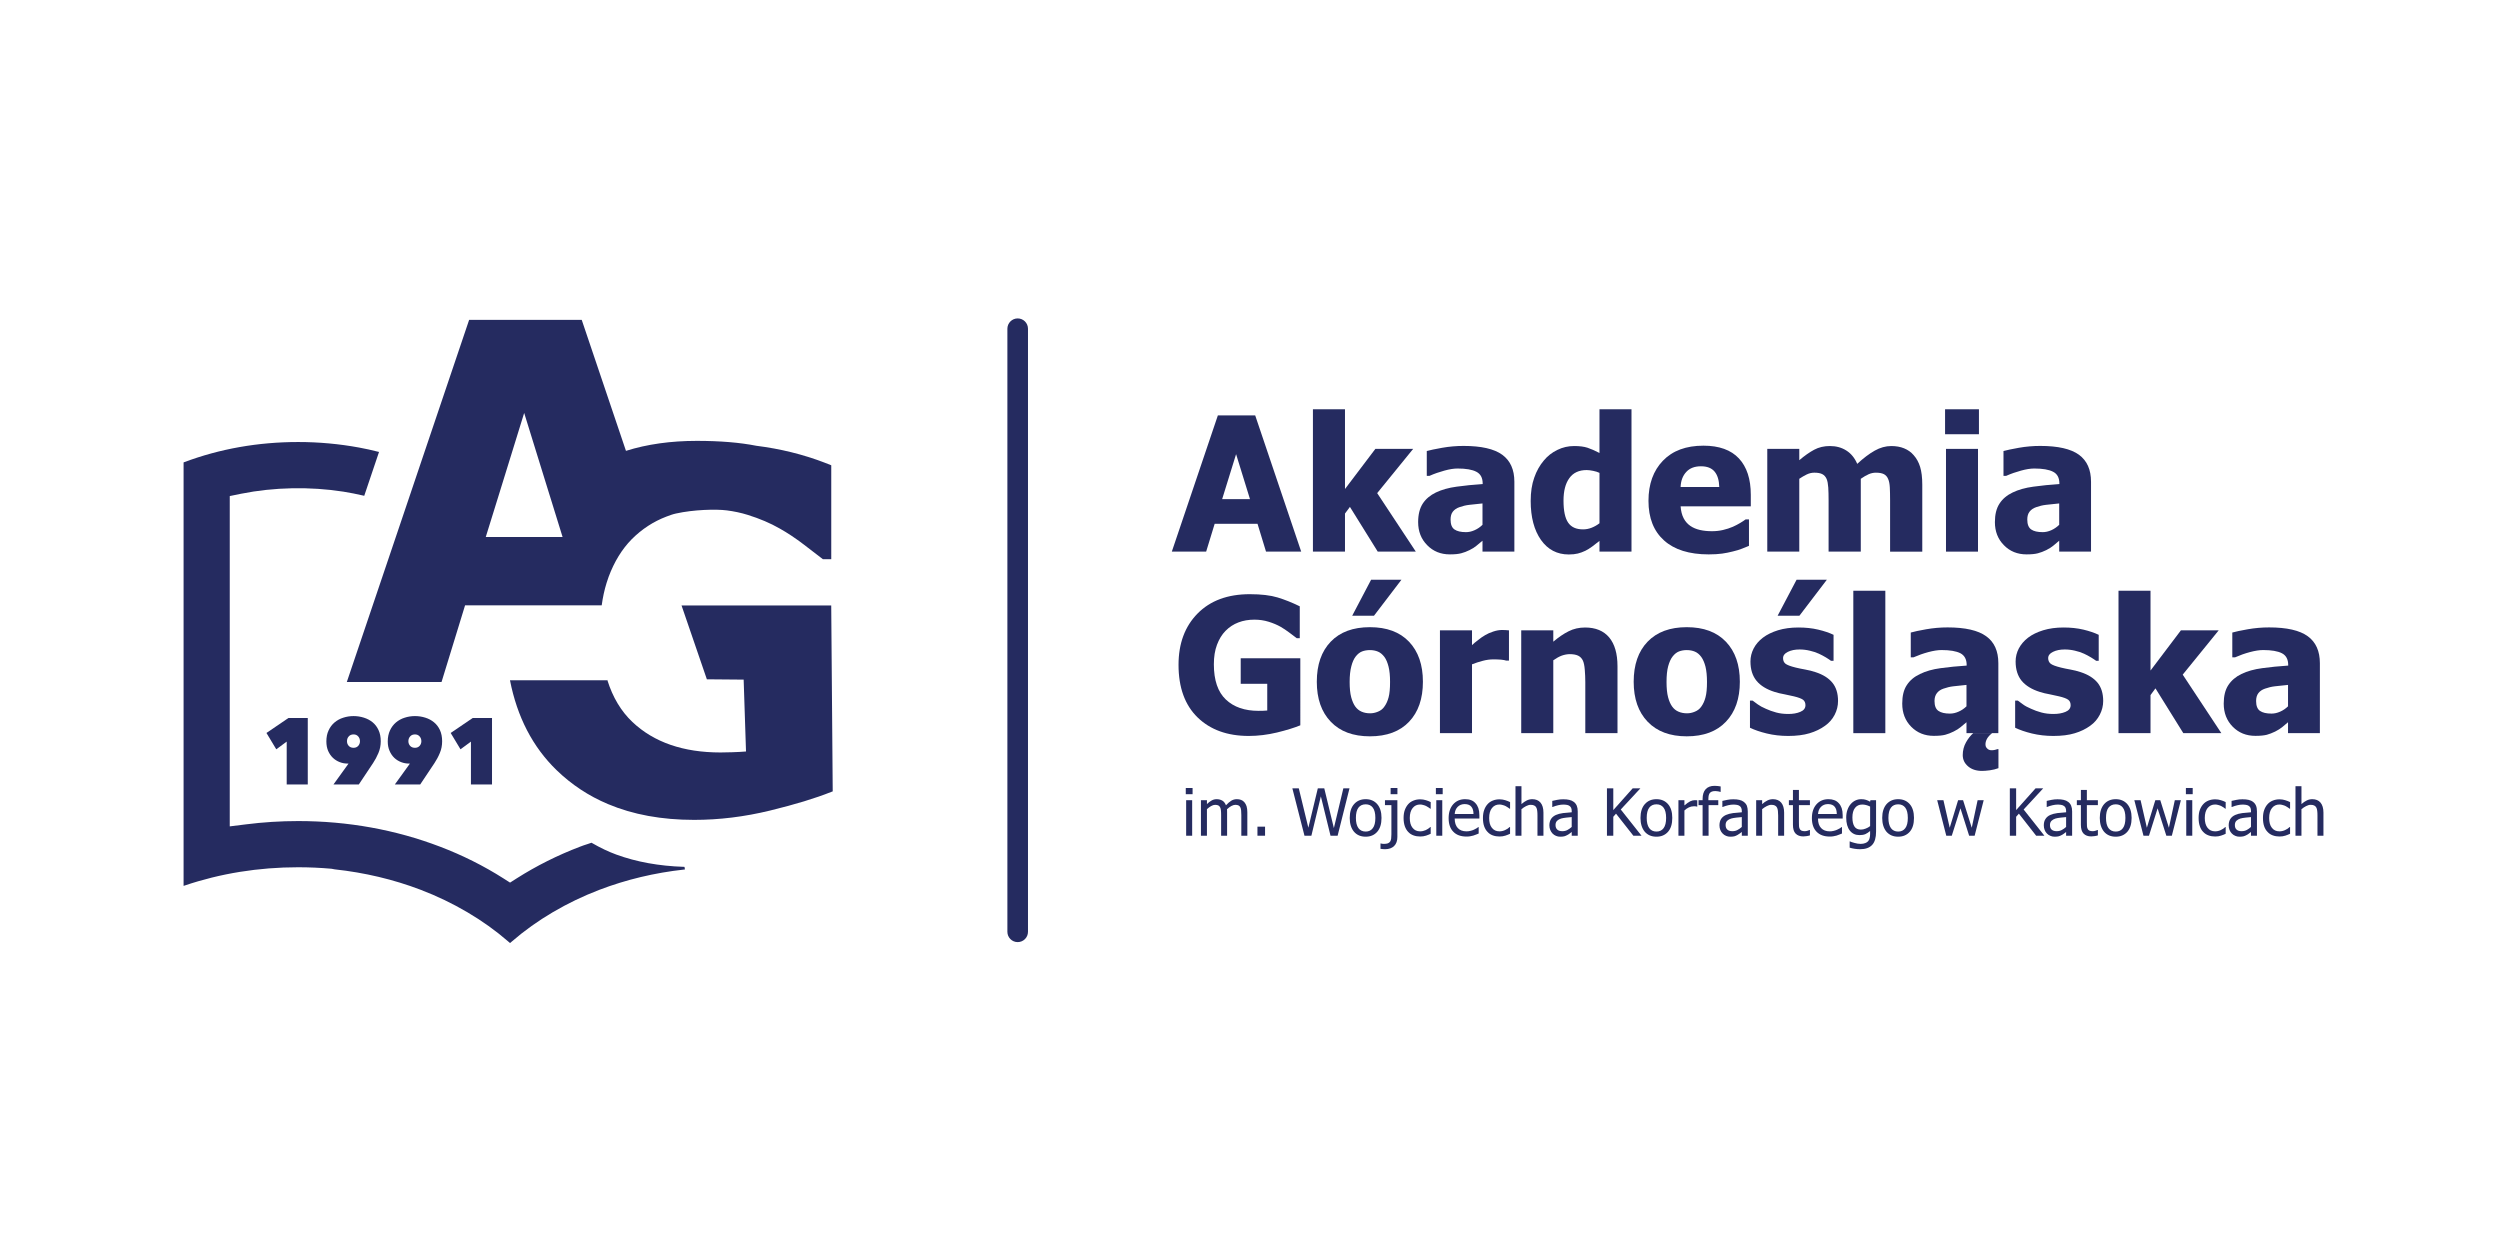 <?xml version="1.0" encoding="utf-8"?>
<!-- Generator: Adobe Illustrator 16.0.4, SVG Export Plug-In . SVG Version: 6.00 Build 0)  -->
<!DOCTYPE svg PUBLIC "-//W3C//DTD SVG 1.1//EN" "http://www.w3.org/Graphics/SVG/1.1/DTD/svg11.dtd">
<svg version="1.1" id="Warstwa_1" xmlns="http://www.w3.org/2000/svg" xmlns:xlink="http://www.w3.org/1999/xlink" x="0px" y="0px"
	 width="300px" height="150px" viewBox="0 0 300 150" enable-background="new 0 0 300 150" xml:space="preserve">
<g>
	<path fill="#252B60" d="M122.12,113.053c-0.68,0-1.234-0.555-1.234-1.237V39.448c0-0.683,0.555-1.238,1.234-1.238
		c0.687,0,1.238,0.555,1.238,1.238v72.368C123.358,112.498,122.807,113.053,122.12,113.053"/>
	<path fill="#252B60" d="M143.11,95.303h-0.817v-0.745h0.817V95.303z M143.06,100.286h-0.722V96.02h0.722V100.286z"/>
	<path fill="#252B60" d="M148.959,100.286v-2.47c0-0.195-0.009-0.375-0.022-0.543c-0.014-0.168-0.051-0.297-0.095-0.392
		c-0.05-0.106-0.124-0.18-0.218-0.229c-0.093-0.045-0.224-0.073-0.384-0.073c-0.148,0-0.308,0.051-0.476,0.14
		c-0.168,0.09-0.341,0.219-0.526,0.393c0.005,0.039,0.005,0.095,0.011,0.156c0.003,0.057,0.003,0.129,0.003,0.207v2.812h-0.717
		v-2.47c0-0.195-0.003-0.375-0.022-0.543c-0.014-0.168-0.045-0.297-0.095-0.392c-0.05-0.106-0.123-0.18-0.215-0.229
		c-0.095-0.045-0.224-0.073-0.384-0.073c-0.154,0-0.319,0.051-0.49,0.151c-0.168,0.095-0.336,0.219-0.496,0.369v3.187h-0.72V96.02
		h0.72v0.47c0.188-0.185,0.372-0.33,0.56-0.431c0.183-0.106,0.39-0.157,0.608-0.157c0.252,0,0.476,0.057,0.672,0.168
		c0.196,0.112,0.341,0.309,0.442,0.565c0.221-0.24,0.431-0.425,0.635-0.549c0.21-0.128,0.435-0.185,0.672-0.185
		c0.188,0,0.351,0.028,0.501,0.084c0.151,0.057,0.286,0.146,0.395,0.274c0.117,0.135,0.204,0.297,0.269,0.487
		c0.059,0.196,0.092,0.437,0.092,0.728v2.812H148.959z"/>
	<rect x="150.894" y="99.199" fill="#252B60" width="0.913" height="1.087"/>
	<polygon fill="#252B60" points="161.941,94.597 160.514,100.286 159.662,100.286 158.503,95.565 157.366,100.286 156.537,100.286 
		155.082,94.597 155.854,94.597 157.002,99.328 158.139,94.597 158.912,94.597 160.065,99.373 161.202,94.597 	"/>
	<path fill="#252B60" d="M165.782,98.152c0,0.723-0.173,1.277-0.521,1.669c-0.342,0.387-0.807,0.582-1.377,0.582
		c-0.6,0-1.064-0.201-1.406-0.599c-0.342-0.409-0.51-0.958-0.51-1.652c0-0.711,0.174-1.266,0.527-1.663
		c0.347-0.392,0.812-0.588,1.389-0.588c0.57,0,1.035,0.196,1.377,0.588C165.609,96.882,165.782,97.441,165.782,98.152
		 M165.043,98.152c0-0.554-0.101-0.963-0.302-1.231c-0.202-0.269-0.487-0.403-0.856-0.403c-0.376,0-0.673,0.135-0.874,0.403
		c-0.202,0.269-0.303,0.678-0.303,1.231c0,0.532,0.101,0.941,0.303,1.221c0.201,0.274,0.498,0.415,0.874,0.415
		c0.363,0,0.648-0.135,0.851-0.409C164.942,99.11,165.043,98.701,165.043,98.152"/>
	<path fill="#252B60" d="M167.687,100.409c0,0.487-0.129,0.856-0.393,1.114c-0.263,0.252-0.621,0.381-1.08,0.381
		c-0.079,0-0.168-0.006-0.264-0.012c-0.101-0.011-0.196-0.017-0.291-0.033v-0.644h0.039c0.056,0.011,0.123,0.022,0.19,0.039
		c0.062,0.011,0.123,0.011,0.19,0.011c0.19,0,0.347-0.022,0.471-0.066c0.123-0.051,0.212-0.124,0.28-0.225
		c0.056-0.09,0.089-0.207,0.111-0.347c0.012-0.141,0.028-0.309,0.028-0.51v-3.505h-0.772V96.02h1.489V100.409z M167.691,95.303
		h-0.817v-0.745h0.817V95.303z"/>
	<path fill="#252B60" d="M170.424,100.381c-0.291,0-0.56-0.045-0.806-0.134c-0.247-0.09-0.459-0.225-0.633-0.415
		c-0.174-0.179-0.308-0.408-0.409-0.688c-0.095-0.28-0.146-0.604-0.146-0.985c0-0.375,0.051-0.7,0.151-0.969
		c0.101-0.274,0.241-0.504,0.403-0.688c0.168-0.19,0.375-0.331,0.633-0.432c0.246-0.101,0.515-0.151,0.806-0.151
		c0.236,0,0.46,0.034,0.684,0.102c0.213,0.066,0.409,0.14,0.577,0.229v0.801h-0.04c-0.056-0.039-0.123-0.09-0.201-0.146
		c-0.078-0.057-0.179-0.112-0.291-0.174c-0.101-0.051-0.213-0.096-0.348-0.129c-0.14-0.045-0.269-0.062-0.392-0.062
		c-0.369,0-0.672,0.14-0.896,0.426c-0.225,0.279-0.342,0.677-0.342,1.192c0,0.504,0.106,0.901,0.33,1.176
		c0.219,0.285,0.521,0.426,0.907,0.426c0.235,0,0.459-0.051,0.672-0.146c0.207-0.096,0.392-0.219,0.56-0.375h0.04v0.812
		c-0.073,0.028-0.163,0.073-0.264,0.117c-0.112,0.045-0.207,0.079-0.291,0.106c-0.123,0.034-0.235,0.062-0.336,0.079
		C170.704,100.37,170.57,100.381,170.424,100.381"/>
	<path fill="#252B60" d="M173.123,95.303h-0.817v-0.745h0.817V95.303z M173.073,100.286h-0.717V96.02h0.717V100.286z"/>
	<path fill="#252B60" d="M175.979,100.387c-0.677,0-1.209-0.19-1.578-0.576c-0.381-0.381-0.566-0.925-0.566-1.636
		c0-0.694,0.186-1.248,0.544-1.657c0.369-0.409,0.84-0.616,1.433-0.616c0.264,0,0.504,0.034,0.7,0.112
		c0.208,0.072,0.387,0.196,0.532,0.358c0.156,0.162,0.274,0.364,0.358,0.599c0.078,0.235,0.123,0.526,0.123,0.868v0.387h-2.962
		c0,0.498,0.129,0.879,0.375,1.142c0.246,0.264,0.594,0.393,1.036,0.393c0.162,0,0.313-0.017,0.465-0.056
		c0.151-0.034,0.291-0.079,0.414-0.135c0.123-0.062,0.235-0.118,0.325-0.168c0.089-0.056,0.162-0.112,0.224-0.157h0.039v0.778
		c-0.084,0.04-0.185,0.079-0.308,0.124c-0.123,0.05-0.241,0.095-0.342,0.123c-0.14,0.033-0.264,0.066-0.381,0.084
		C176.299,100.376,176.158,100.387,175.979,100.387 M176.819,97.677c0-0.196-0.022-0.358-0.067-0.504
		c-0.039-0.14-0.101-0.258-0.18-0.353c-0.078-0.106-0.189-0.19-0.313-0.241c-0.134-0.056-0.302-0.09-0.492-0.09
		s-0.348,0.034-0.487,0.09c-0.135,0.056-0.258,0.14-0.364,0.246c-0.106,0.112-0.19,0.241-0.246,0.376
		c-0.056,0.134-0.09,0.296-0.106,0.476H176.819z"/>
	<path fill="#252B60" d="M179.943,100.381c-0.291,0-0.56-0.045-0.807-0.134c-0.246-0.09-0.459-0.225-0.627-0.415
		c-0.179-0.179-0.313-0.408-0.414-0.688c-0.096-0.28-0.141-0.604-0.141-0.985c0-0.375,0.051-0.7,0.152-0.969
		c0.095-0.274,0.234-0.504,0.402-0.688c0.168-0.19,0.37-0.331,0.627-0.432c0.247-0.101,0.516-0.151,0.807-0.151
		c0.235,0,0.459,0.034,0.684,0.102c0.213,0.066,0.408,0.14,0.582,0.229v0.801h-0.045c-0.056-0.039-0.117-0.09-0.201-0.146
		c-0.078-0.057-0.18-0.112-0.286-0.174c-0.101-0.051-0.218-0.096-0.353-0.129c-0.135-0.045-0.269-0.062-0.392-0.062
		c-0.37,0-0.673,0.14-0.896,0.426c-0.224,0.279-0.336,0.677-0.336,1.192c0,0.504,0.101,0.901,0.325,1.176
		c0.219,0.285,0.521,0.426,0.907,0.426c0.235,0,0.459-0.051,0.666-0.146c0.219-0.096,0.403-0.219,0.565-0.375h0.045v0.812
		c-0.078,0.028-0.162,0.073-0.269,0.117c-0.106,0.045-0.208,0.079-0.292,0.106c-0.123,0.034-0.234,0.062-0.336,0.079
		C180.224,100.37,180.101,100.381,179.943,100.381"/>
	<path fill="#252B60" d="M185.213,100.286h-0.717v-2.431c0-0.195-0.006-0.381-0.028-0.549c-0.017-0.168-0.056-0.308-0.112-0.402
		c-0.056-0.112-0.134-0.19-0.246-0.241c-0.101-0.056-0.246-0.084-0.426-0.084c-0.174,0-0.357,0.051-0.549,0.151
		c-0.189,0.095-0.375,0.219-0.56,0.369v3.187h-0.717V94.34h0.717v2.149c0.219-0.185,0.426-0.336,0.639-0.437
		c0.212-0.101,0.425-0.151,0.66-0.151c0.42,0,0.751,0.135,0.985,0.409c0.235,0.279,0.354,0.683,0.354,1.204V100.286z"/>
	<path fill="#252B60" d="M188.605,99.832c-0.05,0.045-0.134,0.102-0.229,0.18c-0.101,0.078-0.19,0.14-0.285,0.185
		c-0.129,0.073-0.252,0.123-0.37,0.157c-0.117,0.033-0.285,0.05-0.498,0.05c-0.179,0-0.342-0.033-0.504-0.101
		c-0.156-0.062-0.291-0.156-0.414-0.28c-0.112-0.111-0.201-0.257-0.274-0.431c-0.067-0.168-0.106-0.353-0.106-0.543
		c0-0.297,0.067-0.549,0.19-0.756s0.325-0.375,0.594-0.499c0.235-0.106,0.521-0.179,0.851-0.224
		c0.325-0.039,0.672-0.073,1.047-0.096v-0.134c0-0.168-0.021-0.303-0.072-0.409c-0.057-0.106-0.123-0.179-0.213-0.234
		c-0.09-0.062-0.207-0.102-0.336-0.118c-0.135-0.022-0.269-0.028-0.408-0.028c-0.163,0-0.364,0.022-0.589,0.073
		c-0.224,0.05-0.447,0.123-0.672,0.213h-0.044v-0.729c0.134-0.039,0.324-0.078,0.57-0.123c0.246-0.05,0.493-0.072,0.739-0.072
		c0.291,0,0.538,0.022,0.739,0.072c0.201,0.045,0.381,0.123,0.543,0.247c0.151,0.117,0.27,0.269,0.348,0.453
		c0.078,0.19,0.117,0.414,0.117,0.684v2.917h-0.723V99.832z M188.605,99.233v-1.182c-0.168,0.017-0.386,0.039-0.644,0.062
		c-0.258,0.028-0.47,0.067-0.633,0.112c-0.196,0.062-0.347,0.151-0.476,0.269c-0.123,0.123-0.19,0.291-0.19,0.51
		c0,0.246,0.078,0.426,0.213,0.549c0.134,0.129,0.336,0.19,0.604,0.19c0.224,0,0.432-0.045,0.616-0.146
		C188.275,99.502,188.443,99.379,188.605,99.233"/>
	<polygon fill="#252B60" points="196.982,100.286 196.003,100.286 193.92,97.638 193.595,98.013 193.595,100.286 192.834,100.286 
		192.834,94.597 193.595,94.597 193.595,97.212 195.924,94.597 196.849,94.597 194.491,97.139 	"/>
	<path fill="#252B60" d="M200.673,98.152c0,0.723-0.168,1.277-0.515,1.669c-0.348,0.387-0.807,0.582-1.384,0.582
		c-0.594,0-1.063-0.201-1.405-0.599c-0.336-0.409-0.51-0.958-0.51-1.652c0-0.711,0.174-1.266,0.526-1.663
		c0.353-0.392,0.812-0.588,1.389-0.588s1.036,0.196,1.384,0.588C200.505,96.882,200.673,97.441,200.673,98.152 M199.934,98.152
		c0-0.554-0.101-0.963-0.303-1.231c-0.201-0.269-0.486-0.403-0.856-0.403c-0.375,0-0.666,0.135-0.868,0.403
		c-0.201,0.269-0.302,0.678-0.302,1.231c0,0.532,0.101,0.941,0.302,1.221c0.202,0.274,0.493,0.415,0.868,0.415
		c0.364,0,0.655-0.135,0.856-0.409C199.833,99.11,199.934,98.701,199.934,98.152"/>
	<path fill="#252B60" d="M203.674,96.792h-0.033c-0.057-0.017-0.112-0.028-0.168-0.034c-0.067,0-0.135-0.005-0.225-0.005
		c-0.189,0-0.381,0.045-0.57,0.129c-0.19,0.084-0.375,0.213-0.549,0.375v3.029h-0.717V96.02h0.717v0.633
		c0.263-0.23,0.492-0.393,0.688-0.493c0.196-0.095,0.386-0.14,0.571-0.14c0.072,0,0.129,0,0.162,0.005
		c0.039,0.006,0.078,0.012,0.123,0.018V96.792z"/>
	<path fill="#252B60" d="M206.479,95.028h-0.039c-0.062-0.022-0.151-0.045-0.269-0.067c-0.123-0.017-0.23-0.033-0.325-0.033
		c-0.302,0-0.515,0.066-0.644,0.207c-0.135,0.134-0.196,0.381-0.196,0.739v0.146h1.187v0.594h-1.164v3.673h-0.717v-3.673h-0.487
		V96.02h0.487v-0.141c0-0.515,0.123-0.912,0.369-1.176c0.247-0.269,0.605-0.403,1.064-0.403c0.135,0,0.258,0.006,0.387,0.022
		c0.128,0.018,0.246,0.028,0.347,0.051V95.028z"/>
	<path fill="#252B60" d="M209.016,99.832c-0.056,0.045-0.134,0.102-0.234,0.18c-0.102,0.078-0.196,0.14-0.286,0.185
		c-0.129,0.073-0.246,0.123-0.364,0.157c-0.123,0.033-0.291,0.05-0.504,0.05c-0.173,0-0.336-0.033-0.498-0.101
		c-0.162-0.062-0.297-0.156-0.414-0.28c-0.118-0.111-0.207-0.257-0.28-0.431c-0.067-0.168-0.101-0.353-0.101-0.543
		c0-0.297,0.062-0.549,0.185-0.756s0.325-0.375,0.594-0.499c0.241-0.106,0.526-0.179,0.851-0.224
		c0.325-0.039,0.678-0.073,1.053-0.096v-0.134c0-0.168-0.021-0.303-0.078-0.409c-0.051-0.106-0.117-0.179-0.213-0.234
		c-0.09-0.062-0.201-0.102-0.336-0.118c-0.135-0.022-0.269-0.028-0.414-0.028c-0.157,0-0.358,0.022-0.582,0.073
		c-0.225,0.05-0.448,0.123-0.672,0.213h-0.04v-0.729c0.129-0.039,0.319-0.078,0.571-0.123c0.246-0.05,0.487-0.072,0.733-0.072
		c0.292,0,0.538,0.022,0.739,0.072c0.202,0.045,0.381,0.123,0.543,0.247c0.151,0.117,0.274,0.269,0.354,0.453
		c0.066,0.19,0.111,0.414,0.111,0.684v2.917h-0.717V99.832z M209.016,99.233v-1.182c-0.168,0.017-0.381,0.039-0.649,0.062
		c-0.257,0.028-0.47,0.067-0.627,0.112c-0.196,0.062-0.358,0.151-0.481,0.269c-0.123,0.123-0.185,0.291-0.185,0.51
		c0,0.246,0.072,0.426,0.207,0.549c0.134,0.129,0.336,0.19,0.604,0.19c0.225,0,0.432-0.045,0.616-0.146
		C208.68,99.502,208.859,99.379,209.016,99.233"/>
	<path fill="#252B60" d="M214.095,100.286h-0.717v-2.431c0-0.195-0.011-0.381-0.028-0.549c-0.021-0.168-0.056-0.308-0.111-0.402
		c-0.057-0.112-0.141-0.19-0.246-0.241c-0.102-0.056-0.247-0.084-0.426-0.084c-0.18,0-0.364,0.051-0.549,0.151
		c-0.19,0.095-0.381,0.219-0.561,0.369v3.187h-0.717V96.02h0.717v0.47c0.213-0.185,0.426-0.336,0.639-0.437
		c0.201-0.101,0.426-0.151,0.66-0.151c0.415,0,0.751,0.135,0.986,0.409c0.234,0.279,0.353,0.683,0.353,1.204V100.286z"/>
	<path fill="#252B60" d="M216.396,100.37c-0.393,0-0.695-0.112-0.919-0.336c-0.218-0.219-0.324-0.577-0.324-1.053v-2.368h-0.487
		V96.02h0.487v-1.227h0.717v1.227h1.321v0.594h-1.321v2.032c0,0.213,0,0.386,0.011,0.498c0.012,0.118,0.033,0.229,0.09,0.331
		c0.045,0.089,0.111,0.156,0.207,0.201c0.101,0.045,0.229,0.067,0.392,0.067c0.118,0,0.229-0.017,0.342-0.057
		c0.112-0.033,0.19-0.062,0.235-0.084h0.045v0.645c-0.135,0.039-0.27,0.072-0.414,0.089
		C216.643,100.358,216.52,100.37,216.396,100.37"/>
	<path fill="#252B60" d="M219.576,100.387c-0.683,0-1.209-0.19-1.584-0.576c-0.375-0.381-0.565-0.925-0.565-1.636
		c0-0.694,0.185-1.248,0.548-1.657c0.364-0.409,0.841-0.616,1.434-0.616c0.264,0,0.493,0.034,0.695,0.112
		c0.207,0.072,0.386,0.196,0.537,0.358c0.156,0.162,0.274,0.364,0.358,0.599c0.078,0.235,0.123,0.526,0.123,0.868v0.387h-2.962
		c0,0.498,0.123,0.879,0.375,1.142c0.246,0.264,0.594,0.393,1.036,0.393c0.156,0,0.308-0.017,0.465-0.056
		c0.146-0.034,0.285-0.079,0.408-0.135c0.129-0.062,0.235-0.118,0.331-0.168c0.089-0.056,0.162-0.112,0.224-0.157h0.039v0.778
		c-0.084,0.04-0.185,0.079-0.319,0.124c-0.123,0.05-0.235,0.095-0.33,0.123c-0.141,0.033-0.269,0.066-0.387,0.084
		C219.896,100.376,219.75,100.387,219.576,100.387 M220.416,97.677c-0.005-0.196-0.027-0.358-0.066-0.504
		c-0.045-0.14-0.102-0.258-0.18-0.353c-0.084-0.106-0.19-0.19-0.318-0.241c-0.135-0.056-0.297-0.09-0.488-0.09
		c-0.189,0-0.357,0.034-0.486,0.09c-0.141,0.056-0.252,0.14-0.364,0.246c-0.112,0.112-0.19,0.241-0.246,0.376
		c-0.056,0.134-0.09,0.296-0.106,0.476H220.416z"/>
	<path fill="#252B60" d="M221.996,100.969c0.044,0.022,0.123,0.045,0.212,0.084c0.101,0.04,0.202,0.067,0.325,0.096
		c0.135,0.039,0.258,0.067,0.364,0.084c0.111,0.017,0.24,0.033,0.369,0.033c0.219,0,0.409-0.033,0.565-0.095
		c0.151-0.056,0.27-0.135,0.358-0.241c0.079-0.106,0.14-0.229,0.168-0.363c0.034-0.141,0.056-0.292,0.056-0.471v-0.375
		c-0.201,0.168-0.386,0.291-0.57,0.375c-0.19,0.078-0.426,0.117-0.7,0.117c-0.487,0-0.874-0.179-1.159-0.537
		c-0.291-0.369-0.437-0.885-0.437-1.562c0-0.353,0.05-0.666,0.151-0.94c0.095-0.274,0.234-0.51,0.402-0.7
		c0.163-0.185,0.348-0.324,0.566-0.426c0.218-0.101,0.447-0.146,0.683-0.146c0.224,0,0.415,0.022,0.571,0.079
		c0.168,0.05,0.324,0.128,0.492,0.224l0.04-0.185h0.677v3.785c0,0.717-0.156,1.254-0.476,1.59c-0.319,0.342-0.795,0.51-1.45,0.51
		c-0.207,0-0.414-0.017-0.639-0.051c-0.218-0.033-0.42-0.078-0.604-0.134v-0.751H221.996z M224.414,99.133v-2.347
		c-0.179-0.084-0.347-0.151-0.498-0.185c-0.15-0.039-0.303-0.056-0.453-0.056c-0.364,0-0.65,0.134-0.862,0.403
		c-0.208,0.263-0.313,0.649-0.313,1.147c0,0.471,0.084,0.84,0.246,1.086c0.156,0.247,0.414,0.37,0.772,0.37
		c0.185,0,0.375-0.039,0.571-0.118C224.078,99.362,224.252,99.262,224.414,99.133"/>
	<path fill="#252B60" d="M229.678,98.152c0,0.723-0.168,1.277-0.515,1.669c-0.348,0.387-0.807,0.582-1.384,0.582
		c-0.593,0-1.058-0.201-1.405-0.599c-0.336-0.409-0.509-0.958-0.509-1.652c0-0.711,0.179-1.266,0.525-1.663
		c0.354-0.392,0.818-0.588,1.389-0.588c0.577,0,1.036,0.196,1.384,0.588C229.51,96.882,229.678,97.441,229.678,98.152
		 M228.939,98.152c0-0.554-0.102-0.963-0.303-1.231s-0.487-0.403-0.857-0.403c-0.375,0-0.666,0.135-0.867,0.403
		s-0.303,0.678-0.303,1.231c0,0.532,0.102,0.941,0.303,1.221c0.201,0.274,0.492,0.415,0.867,0.415c0.37,0,0.656-0.135,0.857-0.409
		C228.838,99.11,228.939,98.701,228.939,98.152"/>
	<polygon fill="#252B60" points="238.044,96.02 236.957,100.286 236.297,100.286 235.255,96.999 234.214,100.286 233.553,100.286 
		232.461,96.02 233.211,96.02 233.967,99.328 234.975,96.02 235.568,96.02 236.61,99.328 237.315,96.02 	"/>
	<polygon fill="#252B60" points="245.328,100.286 244.338,100.286 242.266,97.638 241.936,98.013 241.936,100.286 241.18,100.286 
		241.18,94.597 241.936,94.597 241.936,97.212 244.271,94.597 245.188,94.597 242.837,97.139 	"/>
	<path fill="#252B60" d="M247.933,99.832c-0.056,0.045-0.135,0.102-0.229,0.18c-0.102,0.078-0.19,0.14-0.286,0.185
		c-0.129,0.073-0.246,0.123-0.369,0.157c-0.118,0.033-0.286,0.05-0.504,0.05c-0.168,0-0.336-0.033-0.493-0.101
		c-0.162-0.062-0.297-0.156-0.42-0.28c-0.117-0.111-0.207-0.257-0.274-0.431c-0.067-0.168-0.101-0.353-0.101-0.543
		c0-0.297,0.056-0.549,0.19-0.756c0.123-0.207,0.313-0.375,0.582-0.499c0.247-0.106,0.526-0.179,0.852-0.224
		c0.33-0.039,0.683-0.073,1.053-0.096v-0.134c0-0.168-0.022-0.303-0.073-0.409s-0.117-0.179-0.219-0.234
		c-0.089-0.062-0.201-0.102-0.33-0.118c-0.129-0.022-0.269-0.028-0.408-0.028c-0.168,0-0.358,0.022-0.588,0.073
		c-0.225,0.05-0.448,0.123-0.672,0.213h-0.039v-0.729c0.134-0.039,0.318-0.078,0.564-0.123c0.252-0.05,0.493-0.072,0.734-0.072
		c0.291,0,0.537,0.022,0.738,0.072c0.208,0.045,0.387,0.123,0.549,0.247c0.157,0.117,0.27,0.269,0.348,0.453
		c0.078,0.19,0.117,0.414,0.117,0.684v2.917h-0.722V99.832z M247.933,99.233v-1.182c-0.168,0.017-0.381,0.039-0.645,0.062
		c-0.263,0.028-0.47,0.067-0.632,0.112c-0.191,0.062-0.348,0.151-0.471,0.269c-0.123,0.123-0.19,0.291-0.19,0.51
		c0,0.246,0.067,0.426,0.201,0.549c0.14,0.129,0.348,0.19,0.604,0.19c0.23,0,0.438-0.045,0.616-0.146
		C247.602,99.502,247.775,99.379,247.933,99.233"/>
	<path fill="#252B60" d="M250.95,100.37c-0.392,0-0.7-0.112-0.918-0.336c-0.219-0.219-0.325-0.577-0.325-1.053v-2.368h-0.486V96.02
		h0.486v-1.227h0.717v1.227h1.322v0.594h-1.322v2.032c0,0.213,0.006,0.386,0.012,0.498c0.006,0.118,0.039,0.229,0.09,0.331
		c0.039,0.089,0.111,0.156,0.207,0.201c0.101,0.045,0.234,0.067,0.397,0.067c0.117,0,0.229-0.017,0.336-0.057
		c0.112-0.033,0.185-0.062,0.24-0.084h0.04v0.645c-0.129,0.039-0.27,0.072-0.409,0.089
		C251.197,100.358,251.068,100.37,250.95,100.37"/>
	<path fill="#252B60" d="M255.794,98.152c0,0.723-0.179,1.277-0.521,1.669c-0.348,0.387-0.812,0.582-1.383,0.582
		c-0.594,0-1.064-0.201-1.406-0.599c-0.336-0.409-0.51-0.958-0.51-1.652c0-0.711,0.18-1.266,0.527-1.663
		c0.347-0.392,0.812-0.588,1.389-0.588c0.57,0,1.035,0.196,1.383,0.588C255.615,96.882,255.794,97.441,255.794,98.152
		 M255.049,98.152c0-0.554-0.101-0.963-0.302-1.231c-0.202-0.269-0.487-0.403-0.856-0.403c-0.381,0-0.661,0.135-0.874,0.403
		c-0.201,0.269-0.297,0.678-0.297,1.231c0,0.532,0.096,0.941,0.297,1.221c0.213,0.274,0.493,0.415,0.874,0.415
		c0.369,0,0.654-0.135,0.856-0.409C254.948,99.11,255.049,98.701,255.049,98.152"/>
	<polygon fill="#252B60" points="261.707,96.02 260.621,100.286 259.96,100.286 258.913,96.999 257.877,100.286 257.217,100.286 
		256.119,96.02 256.869,96.02 257.625,99.328 258.639,96.02 259.232,96.02 260.268,99.328 260.979,96.02 	"/>
	<path fill="#252B60" d="M263.124,95.303h-0.817v-0.745h0.817V95.303z M263.073,100.286h-0.722V96.02h0.722V100.286z"/>
	<path fill="#252B60" d="M265.822,100.381c-0.291,0-0.565-0.045-0.801-0.134c-0.246-0.09-0.459-0.225-0.633-0.415
		c-0.179-0.179-0.318-0.408-0.408-0.688c-0.101-0.28-0.146-0.604-0.146-0.985c0-0.375,0.045-0.7,0.146-0.969
		c0.101-0.274,0.24-0.504,0.408-0.688c0.168-0.19,0.376-0.331,0.622-0.432c0.258-0.101,0.526-0.151,0.812-0.151
		c0.241,0,0.465,0.034,0.678,0.102c0.225,0.066,0.414,0.14,0.582,0.229v0.801h-0.039c-0.05-0.039-0.117-0.09-0.195-0.146
		c-0.078-0.057-0.18-0.112-0.291-0.174c-0.102-0.051-0.219-0.096-0.354-0.129c-0.134-0.045-0.263-0.062-0.386-0.062
		c-0.381,0-0.672,0.14-0.907,0.426c-0.219,0.279-0.336,0.677-0.336,1.192c0,0.504,0.111,0.901,0.33,1.176
		c0.219,0.285,0.521,0.426,0.913,0.426c0.229,0,0.453-0.051,0.66-0.146c0.213-0.096,0.403-0.219,0.565-0.375h0.039v0.812
		c-0.066,0.028-0.156,0.073-0.263,0.117c-0.106,0.045-0.207,0.079-0.297,0.106c-0.123,0.034-0.229,0.062-0.325,0.079
		C266.103,100.37,265.979,100.381,265.822,100.381"/>
	<path fill="#252B60" d="M270.117,99.832c-0.05,0.045-0.134,0.102-0.229,0.18c-0.095,0.078-0.19,0.14-0.285,0.185
		c-0.123,0.073-0.247,0.123-0.37,0.157c-0.117,0.033-0.279,0.05-0.492,0.05c-0.18,0-0.348-0.033-0.504-0.101
		c-0.157-0.062-0.297-0.156-0.414-0.28c-0.118-0.111-0.208-0.257-0.28-0.431c-0.067-0.168-0.101-0.353-0.101-0.543
		c0-0.297,0.061-0.549,0.189-0.756c0.124-0.207,0.319-0.375,0.594-0.499c0.235-0.106,0.516-0.179,0.846-0.224
		c0.325-0.039,0.678-0.073,1.047-0.096v-0.134c0-0.168-0.021-0.303-0.066-0.409c-0.057-0.106-0.124-0.179-0.213-0.234
		c-0.096-0.062-0.213-0.102-0.342-0.118c-0.135-0.022-0.264-0.028-0.409-0.028c-0.162,0-0.358,0.022-0.582,0.073
		c-0.224,0.05-0.448,0.123-0.672,0.213h-0.045v-0.729c0.135-0.039,0.325-0.078,0.571-0.123c0.246-0.05,0.492-0.072,0.733-0.072
		c0.297,0,0.543,0.022,0.745,0.072c0.195,0.045,0.381,0.123,0.537,0.247c0.157,0.117,0.269,0.269,0.348,0.453
		c0.078,0.19,0.111,0.414,0.111,0.684v2.917h-0.717V99.832z M270.117,99.233v-1.182c-0.168,0.017-0.381,0.039-0.638,0.062
		c-0.269,0.028-0.471,0.067-0.639,0.112c-0.19,0.062-0.347,0.151-0.471,0.269c-0.123,0.123-0.185,0.291-0.185,0.51
		c0,0.246,0.067,0.426,0.207,0.549c0.135,0.129,0.336,0.19,0.6,0.19c0.229,0,0.431-0.045,0.621-0.146
		C269.793,99.502,269.961,99.379,270.117,99.233"/>
	<path fill="#252B60" d="M273.545,100.381c-0.292,0-0.561-0.045-0.807-0.134c-0.246-0.09-0.459-0.225-0.627-0.415
		c-0.18-0.179-0.319-0.408-0.415-0.688c-0.095-0.28-0.14-0.604-0.14-0.985c0-0.375,0.051-0.7,0.151-0.969
		c0.101-0.274,0.235-0.504,0.403-0.688c0.168-0.19,0.375-0.331,0.627-0.432c0.246-0.101,0.515-0.151,0.807-0.151
		c0.234,0,0.459,0.034,0.677,0.102c0.219,0.066,0.409,0.14,0.588,0.229v0.801h-0.044c-0.057-0.039-0.118-0.09-0.202-0.146
		c-0.078-0.057-0.179-0.112-0.286-0.174c-0.1-0.051-0.218-0.096-0.353-0.129c-0.134-0.045-0.269-0.062-0.392-0.062
		c-0.369,0-0.672,0.14-0.896,0.426c-0.224,0.279-0.336,0.677-0.336,1.192c0,0.504,0.102,0.901,0.325,1.176
		c0.219,0.285,0.515,0.426,0.907,0.426c0.235,0,0.459-0.051,0.666-0.146c0.219-0.096,0.403-0.219,0.566-0.375h0.044v0.812
		c-0.078,0.028-0.162,0.073-0.269,0.117c-0.111,0.045-0.207,0.079-0.291,0.106c-0.123,0.034-0.235,0.062-0.336,0.079
		C273.824,100.37,273.701,100.381,273.545,100.381"/>
	<path fill="#252B60" d="M278.813,100.286h-0.717v-2.431c0-0.195-0.006-0.381-0.028-0.549c-0.017-0.168-0.056-0.308-0.111-0.402
		c-0.057-0.112-0.141-0.19-0.246-0.241c-0.102-0.056-0.247-0.084-0.426-0.084c-0.18,0-0.358,0.051-0.549,0.151
		c-0.19,0.095-0.375,0.219-0.561,0.369v3.187h-0.717V94.34h0.717v2.149c0.213-0.185,0.426-0.336,0.639-0.437
		c0.207-0.101,0.426-0.151,0.661-0.151c0.42,0,0.75,0.135,0.985,0.409c0.234,0.279,0.353,0.683,0.353,1.204V100.286z"/>
	<path fill="#252B60" d="M140.618,66.196l5.527-16.351h4.477l5.523,16.351h-4.222l-1.02-3.337h-5.143l-1.022,3.337H140.618z
		 M149.998,59.897l-1.668-5.398l-1.672,5.398H149.998z"/>
	<polygon fill="#252B60" points="169.898,66.196 165.329,66.196 161.991,60.827 161.398,61.627 161.398,66.196 157.551,66.196 
		157.551,49.112 161.398,49.112 161.398,58.682 165.043,53.866 169.579,53.866 165.262,59.175 	"/>
	<path fill="#252B60" d="M177.899,64.886c-0.263,0.224-0.498,0.42-0.711,0.593c-0.207,0.179-0.481,0.353-0.84,0.532
		c-0.336,0.168-0.678,0.297-1.002,0.381c-0.325,0.089-0.778,0.134-1.366,0.134c-1.092,0-1.994-0.364-2.716-1.103
		c-0.723-0.728-1.087-1.652-1.087-2.767c0-0.913,0.186-1.651,0.549-2.217c0.37-0.566,0.896-1.008,1.579-1.339
		c0.706-0.336,1.534-0.571,2.497-0.7c0.969-0.134,2.005-0.241,3.119-0.313v-0.062c0-0.683-0.252-1.154-0.756-1.411
		c-0.498-0.263-1.248-0.392-2.251-0.392c-0.453,0-0.985,0.084-1.59,0.252c-0.604,0.163-1.204,0.37-1.781,0.627h-0.33v-2.979
		c0.375-0.106,0.997-0.235,1.843-0.387c0.851-0.151,1.707-0.224,2.575-0.224c2.116,0,3.668,0.353,4.637,1.058
		c0.974,0.711,1.456,1.787,1.456,3.237v8.388h-3.825V64.886z M177.899,62.977v-2.564c-0.644,0.062-1.181,0.118-1.579,0.168
		c-0.402,0.045-0.801,0.14-1.187,0.28c-0.342,0.117-0.6,0.296-0.79,0.532c-0.185,0.235-0.274,0.554-0.274,0.952
		c0,0.577,0.151,0.969,0.465,1.188c0.313,0.218,0.772,0.325,1.378,0.325c0.336,0,0.683-0.073,1.03-0.23
		C177.301,63.47,177.614,63.257,177.899,62.977"/>
	<path fill="#252B60" d="M195.779,66.196h-3.842v-1.288c-0.252,0.207-0.537,0.425-0.852,0.661c-0.318,0.235-0.604,0.409-0.845,0.526
		c-0.309,0.146-0.604,0.257-0.907,0.33c-0.303,0.073-0.655,0.112-1.081,0.112c-1.399,0-2.514-0.583-3.337-1.747
		c-0.817-1.165-1.232-2.722-1.232-4.67c0-1.075,0.141-2.01,0.426-2.8c0.269-0.79,0.661-1.479,1.153-2.061
		c0.442-0.538,0.985-0.963,1.624-1.271c0.633-0.313,1.305-0.464,2.016-0.464c0.645,0,1.176,0.067,1.591,0.202
		c0.414,0.14,0.89,0.341,1.444,0.633v-5.247h3.842V66.196z M191.938,62.792v-6.047c-0.19-0.095-0.442-0.179-0.75-0.241
		c-0.303-0.062-0.571-0.096-0.79-0.096c-0.924,0-1.618,0.325-2.077,0.969c-0.471,0.644-0.7,1.546-0.7,2.705
		c0,1.215,0.185,2.094,0.555,2.631c0.369,0.543,0.963,0.812,1.792,0.812c0.336,0,0.683-0.062,1.024-0.196
		S191.646,63.016,191.938,62.792"/>
	<path fill="#252B60" d="M205.04,66.527c-2.329,0-4.115-0.56-5.353-1.674c-1.243-1.114-1.87-2.693-1.87-4.754
		c0-2.016,0.582-3.617,1.735-4.815c1.159-1.204,2.777-1.803,4.86-1.803c1.882,0,3.304,0.509,4.256,1.529
		c0.952,1.019,1.428,2.475,1.428,4.367v1.383h-8.422c0.04,0.571,0.163,1.047,0.364,1.434s0.476,0.688,0.807,0.918
		c0.336,0.229,0.717,0.386,1.158,0.487c0.443,0.101,0.919,0.146,1.439,0.146c0.442,0,0.885-0.044,1.316-0.146
		c0.431-0.101,0.822-0.229,1.187-0.386c0.319-0.146,0.6-0.291,0.874-0.454c0.263-0.163,0.486-0.302,0.654-0.431h0.404v3.175
		c-0.314,0.123-0.605,0.241-0.863,0.347s-0.615,0.218-1.069,0.325c-0.42,0.112-0.845,0.19-1.293,0.258
		C206.211,66.493,205.673,66.527,205.04,66.527 M206.312,58.441c-0.022-0.812-0.207-1.428-0.565-1.854
		c-0.358-0.426-0.901-0.633-1.635-0.633c-0.745,0-1.333,0.218-1.748,0.666c-0.425,0.448-0.66,1.053-0.693,1.82H206.312z"/>
	<path fill="#252B60" d="M226.811,66.196v-6.159c0-0.61-0.011-1.12-0.033-1.54c-0.022-0.414-0.084-0.762-0.201-1.019
		c-0.106-0.263-0.28-0.459-0.504-0.577c-0.235-0.123-0.555-0.179-0.975-0.179c-0.291,0-0.582,0.062-0.868,0.19
		c-0.285,0.128-0.599,0.308-0.935,0.543v8.741h-3.864v-6.159c0-0.599-0.011-1.109-0.039-1.534c-0.028-0.42-0.089-0.768-0.196-1.025
		c-0.117-0.263-0.285-0.459-0.515-0.577c-0.229-0.123-0.554-0.179-0.963-0.179c-0.313,0-0.622,0.073-0.919,0.218
		c-0.302,0.146-0.593,0.319-0.885,0.515v8.741h-3.841v-12.33h3.841v1.361c0.633-0.538,1.227-0.958,1.781-1.254
		c0.56-0.302,1.188-0.448,1.881-0.448c0.751,0,1.412,0.173,1.982,0.538c0.571,0.358,1.008,0.896,1.311,1.602
		c0.739-0.689,1.439-1.215,2.094-1.585c0.655-0.37,1.322-0.554,1.988-0.554c0.571,0,1.092,0.089,1.54,0.274
		c0.453,0.185,0.84,0.454,1.153,0.823c0.348,0.392,0.604,0.862,0.772,1.406c0.168,0.549,0.258,1.265,0.258,2.139v8.029H226.811z"/>
	<path fill="#252B60" d="M237.473,52.108h-4.065v-2.996h4.065V52.108z M237.36,66.196h-3.841v-12.33h3.841V66.196z"/>
	<path fill="#252B60" d="M247.104,64.886c-0.263,0.224-0.504,0.42-0.705,0.593c-0.213,0.179-0.493,0.353-0.84,0.532
		c-0.348,0.168-0.684,0.297-1.008,0.381c-0.325,0.089-0.779,0.134-1.367,0.134c-1.086,0-1.998-0.364-2.715-1.103
		c-0.723-0.728-1.081-1.652-1.081-2.767c0-0.913,0.179-1.651,0.549-2.217c0.364-0.566,0.885-1.008,1.579-1.339
		c0.694-0.336,1.522-0.571,2.491-0.7c0.969-0.134,2.005-0.241,3.119-0.313v-0.062c0-0.683-0.246-1.154-0.75-1.411
		c-0.504-0.263-1.255-0.392-2.263-0.392c-0.453,0-0.985,0.084-1.59,0.252c-0.605,0.163-1.198,0.37-1.781,0.627h-0.324v-2.979
		c0.381-0.106,0.991-0.235,1.836-0.387c0.852-0.151,1.714-0.224,2.576-0.224c2.128,0,3.668,0.353,4.643,1.058
		c0.969,0.711,1.45,1.787,1.45,3.237v8.388h-3.819V64.886z M247.104,62.977v-2.564c-0.649,0.062-1.176,0.118-1.584,0.168
		c-0.398,0.045-0.796,0.14-1.182,0.28c-0.336,0.117-0.6,0.296-0.784,0.532c-0.19,0.235-0.28,0.554-0.28,0.952
		c0,0.577,0.157,0.969,0.465,1.188c0.309,0.218,0.772,0.325,1.383,0.325c0.331,0,0.678-0.073,1.031-0.23
		C246.499,63.47,246.818,63.257,247.104,62.977"/>
	<path fill="#252B60" d="M156.039,87.037c-0.723,0.297-1.651,0.583-2.794,0.863c-1.147,0.273-2.273,0.414-3.391,0.414
		c-2.567,0-4.616-0.739-6.143-2.223c-1.525-1.484-2.287-3.59-2.287-6.311c0-2.56,0.762-4.614,2.287-6.16
		c1.526-1.545,3.612-2.318,6.266-2.318c1.364,0,2.483,0.134,3.335,0.392c0.862,0.263,1.747,0.616,2.66,1.063v3.824h-0.37
		c-0.202-0.15-0.487-0.369-0.856-0.649c-0.37-0.279-0.729-0.521-1.081-0.722c-0.409-0.229-0.879-0.431-1.422-0.599
		c-0.538-0.168-1.104-0.252-1.708-0.252c-0.703,0-1.341,0.106-1.924,0.331c-0.574,0.218-1.089,0.548-1.542,1.008
		c-0.434,0.437-0.775,0.996-1.027,1.668c-0.255,0.672-0.378,1.456-0.378,2.352c0,1.91,0.479,3.315,1.436,4.223
		c0.96,0.912,2.268,1.36,3.928,1.36c0.151,0,0.325,0,0.516-0.006c0.201-0.011,0.369-0.022,0.526-0.033v-3.209h-3.184v-3.062h7.153
		V87.037z"/>
	<path fill="#252B60" d="M170.749,81.813c0,2.026-0.549,3.628-1.657,4.793c-1.109,1.17-2.677,1.753-4.703,1.753
		c-2.017,0-3.584-0.583-4.698-1.753c-1.12-1.165-1.675-2.767-1.675-4.793c0-2.05,0.555-3.651,1.675-4.815
		c1.114-1.159,2.682-1.736,4.698-1.736c2.016,0,3.583,0.577,4.697,1.747C170.195,78.18,170.749,79.775,170.749,81.813
		 M166.807,81.836c0-0.729-0.056-1.344-0.179-1.831c-0.123-0.481-0.28-0.874-0.498-1.171c-0.229-0.302-0.487-0.521-0.768-0.638
		c-0.291-0.123-0.616-0.185-0.974-0.185c-0.348,0-0.661,0.056-0.941,0.162c-0.279,0.106-0.531,0.313-0.767,0.61
		c-0.219,0.285-0.397,0.678-0.521,1.17c-0.135,0.504-0.202,1.132-0.202,1.882c0,0.756,0.062,1.36,0.185,1.831
		c0.129,0.465,0.285,0.834,0.487,1.114c0.202,0.279,0.459,0.492,0.762,0.621c0.313,0.135,0.649,0.196,1.024,0.196
		c0.309,0,0.621-0.062,0.941-0.196c0.318-0.129,0.57-0.324,0.756-0.594c0.234-0.313,0.402-0.693,0.521-1.137
		C166.751,83.23,166.807,82.619,166.807,81.836 M168.174,69.567l-3.293,4.317h-2.615l2.268-4.317H168.174z"/>
	<path fill="#252B60" d="M181.074,79.276h-0.318c-0.146-0.05-0.354-0.089-0.633-0.117c-0.28-0.022-0.588-0.033-0.924-0.033
		c-0.403,0-0.829,0.056-1.271,0.173c-0.442,0.118-0.873,0.252-1.288,0.42v8.26h-3.847V75.643h3.847v1.77
		c0.174-0.168,0.415-0.364,0.728-0.61c0.314-0.246,0.594-0.442,0.852-0.588c0.28-0.168,0.604-0.313,0.975-0.431
		c0.369-0.124,0.717-0.186,1.047-0.186c0.123,0,0.264,0.006,0.42,0.012c0.151,0.006,0.291,0.017,0.414,0.033V79.276z"/>
	<path fill="#252B60" d="M194.099,87.979h-3.863v-6.12c0-0.499-0.022-0.991-0.062-1.489c-0.039-0.499-0.117-0.857-0.225-1.093
		c-0.128-0.279-0.324-0.476-0.576-0.599c-0.246-0.117-0.582-0.18-0.997-0.18c-0.313,0-0.632,0.062-0.957,0.174
		c-0.319,0.118-0.661,0.309-1.024,0.561v8.746h-3.848V75.643h3.848v1.361c0.627-0.532,1.231-0.947,1.836-1.249
		c0.594-0.303,1.255-0.454,1.982-0.454c1.254,0,2.223,0.398,2.89,1.193c0.66,0.795,0.996,1.942,0.996,3.455V87.979z"/>
	<path fill="#252B60" d="M208.781,81.813c0,2.026-0.555,3.628-1.669,4.793c-1.108,1.17-2.677,1.753-4.704,1.753
		c-2.004,0-3.572-0.583-4.691-1.753c-1.12-1.165-1.675-2.767-1.675-4.793c0-2.05,0.555-3.651,1.675-4.815
		c1.119-1.159,2.688-1.736,4.691-1.736c2.027,0,3.584,0.577,4.704,1.747C208.227,78.18,208.781,79.775,208.781,81.813
		 M204.839,81.836c0-0.729-0.062-1.344-0.179-1.831c-0.124-0.481-0.292-0.874-0.504-1.171c-0.225-0.302-0.482-0.521-0.768-0.638
		c-0.285-0.123-0.61-0.185-0.98-0.185c-0.341,0-0.649,0.056-0.93,0.162c-0.279,0.106-0.537,0.313-0.767,0.61
		c-0.224,0.285-0.397,0.678-0.532,1.17c-0.134,0.504-0.195,1.132-0.195,1.882c0,0.756,0.062,1.36,0.185,1.831
		c0.123,0.465,0.285,0.834,0.487,1.114c0.201,0.279,0.453,0.492,0.767,0.621c0.308,0.135,0.649,0.196,1.02,0.196
		c0.313,0,0.621-0.062,0.94-0.196c0.319-0.129,0.571-0.324,0.762-0.594c0.229-0.313,0.403-0.693,0.516-1.137
		C204.783,83.23,204.839,82.619,204.839,81.836"/>
	<path fill="#252B60" d="M214.582,88.314c-0.913,0-1.77-0.101-2.576-0.297c-0.812-0.196-1.479-0.432-2.01-0.688v-3.254h0.319
		c0.185,0.135,0.392,0.292,0.627,0.46c0.235,0.173,0.56,0.347,0.974,0.525c0.364,0.168,0.768,0.314,1.221,0.438
		c0.448,0.123,0.936,0.179,1.468,0.179c0.537,0,1.019-0.078,1.428-0.252c0.414-0.168,0.621-0.437,0.621-0.801
		c0-0.285-0.101-0.504-0.285-0.649c-0.19-0.14-0.56-0.285-1.108-0.414c-0.291-0.073-0.667-0.151-1.109-0.241
		c-0.447-0.078-0.846-0.173-1.192-0.285c-0.963-0.303-1.686-0.745-2.173-1.333c-0.486-0.588-0.733-1.366-0.733-2.323
		c0-0.549,0.129-1.064,0.381-1.557c0.252-0.487,0.622-0.925,1.114-1.3c0.493-0.375,1.098-0.666,1.814-0.89
		c0.728-0.219,1.534-0.331,2.447-0.331c0.861,0,1.657,0.084,2.379,0.257c0.729,0.174,1.339,0.381,1.837,0.622v3.118h-0.308
		c-0.129-0.101-0.342-0.24-0.622-0.414c-0.285-0.168-0.571-0.319-0.84-0.442c-0.319-0.146-0.683-0.269-1.081-0.358
		c-0.396-0.095-0.806-0.146-1.22-0.146c-0.555,0-1.025,0.095-1.411,0.286c-0.387,0.185-0.577,0.441-0.577,0.756
		c0,0.279,0.09,0.498,0.28,0.66c0.195,0.157,0.604,0.313,1.243,0.471c0.336,0.084,0.711,0.156,1.137,0.235
		c0.431,0.078,0.84,0.179,1.237,0.313c0.885,0.285,1.557,0.705,2.016,1.26c0.453,0.555,0.684,1.282,0.684,2.2
		c0,0.577-0.135,1.132-0.403,1.652s-0.655,0.969-1.153,1.321c-0.532,0.387-1.154,0.688-1.865,0.901S215.573,88.314,214.582,88.314
		 M219.224,69.567l-3.292,4.317h-2.615l2.273-4.317H219.224z"/>
	<rect x="222.398" y="70.889" fill="#252B60" width="3.842" height="17.09"/>
	<path fill="#252B60" d="M235.978,86.668c-0.263,0.219-0.498,0.42-0.711,0.594c-0.202,0.174-0.481,0.347-0.84,0.526
		c-0.336,0.168-0.673,0.297-1.003,0.386c-0.324,0.084-0.778,0.129-1.366,0.129c-1.086,0-1.993-0.363-2.716-1.097
		c-0.722-0.733-1.074-1.658-1.074-2.772c0-0.912,0.173-1.651,0.543-2.212c0.363-0.565,0.89-1.013,1.584-1.338
		c0.694-0.342,1.523-0.577,2.486-0.705c0.969-0.135,2.005-0.235,3.119-0.309v-0.067c0-0.677-0.252-1.147-0.745-1.41
		c-0.504-0.258-1.26-0.387-2.262-0.387c-0.454,0-0.985,0.084-1.591,0.246c-0.609,0.162-1.203,0.375-1.78,0.627h-0.33v-2.973
		c0.386-0.112,0.991-0.241,1.842-0.393c0.852-0.151,1.714-0.224,2.576-0.224c2.116,0,3.662,0.353,4.636,1.063
		c0.975,0.7,1.456,1.781,1.456,3.231v8.394h-3.824V86.668z M235.978,84.759v-2.57c-0.644,0.062-1.182,0.123-1.579,0.168
		c-0.403,0.045-0.795,0.146-1.182,0.28c-0.342,0.117-0.604,0.297-0.783,0.531c-0.191,0.241-0.292,0.555-0.292,0.952
		c0,0.577,0.157,0.975,0.471,1.188c0.313,0.218,0.772,0.324,1.378,0.324c0.336,0,0.683-0.072,1.029-0.229
		C235.379,85.252,235.691,85.033,235.978,84.759 M239.057,87.979c-0.273,0.207-0.476,0.431-0.609,0.66
		c-0.129,0.23-0.19,0.454-0.19,0.661c0,0.095,0.011,0.185,0.033,0.263c0.028,0.079,0.073,0.151,0.14,0.225
		c0.073,0.078,0.151,0.14,0.235,0.179c0.084,0.045,0.207,0.062,0.37,0.062c0.105,0,0.224-0.017,0.353-0.044
		c0.123-0.028,0.224-0.057,0.313-0.09h0.112v2.284c-0.303,0.118-0.649,0.202-1.042,0.258c-0.392,0.051-0.694,0.072-0.924,0.072
		c-0.688,0-1.248-0.179-1.674-0.543c-0.426-0.363-0.645-0.812-0.645-1.354c0-0.565,0.135-1.075,0.397-1.54
		c0.258-0.459,0.549-0.823,0.862-1.092H239.057z"/>
	<path fill="#252B60" d="M246.398,88.314c-0.907,0-1.764-0.101-2.576-0.297c-0.807-0.196-1.473-0.432-2.005-0.688v-3.254h0.325
		c0.18,0.135,0.392,0.292,0.627,0.46c0.229,0.173,0.561,0.347,0.975,0.525c0.358,0.168,0.762,0.314,1.215,0.438
		c0.448,0.123,0.936,0.179,1.461,0.179c0.544,0,1.02-0.078,1.439-0.252c0.409-0.168,0.616-0.437,0.616-0.801
		c0-0.285-0.095-0.504-0.286-0.649c-0.189-0.146-0.56-0.285-1.108-0.414c-0.291-0.073-0.661-0.151-1.108-0.241
		c-0.448-0.078-0.84-0.173-1.188-0.285c-0.963-0.303-1.69-0.745-2.184-1.333c-0.481-0.588-0.728-1.366-0.728-2.323
		c0-0.549,0.128-1.064,0.38-1.557c0.258-0.487,0.628-0.925,1.115-1.3c0.492-0.375,1.092-0.666,1.819-0.89
		c0.717-0.219,1.534-0.331,2.441-0.331c0.862,0,1.657,0.084,2.386,0.257c0.717,0.174,1.332,0.381,1.831,0.622v3.118h-0.309
		c-0.134-0.101-0.341-0.24-0.627-0.414c-0.285-0.168-0.56-0.319-0.834-0.442c-0.319-0.146-0.678-0.269-1.081-0.358
		c-0.397-0.095-0.807-0.146-1.221-0.146c-0.56,0-1.03,0.095-1.416,0.286c-0.387,0.185-0.577,0.441-0.577,0.756
		c0,0.279,0.101,0.498,0.291,0.66c0.19,0.157,0.604,0.313,1.243,0.471c0.324,0.084,0.705,0.156,1.131,0.235
		c0.426,0.078,0.84,0.179,1.238,0.313c0.879,0.285,1.557,0.705,2.016,1.26c0.453,0.555,0.683,1.282,0.683,2.2
		c0,0.577-0.14,1.132-0.409,1.652c-0.269,0.521-0.648,0.969-1.147,1.321c-0.532,0.387-1.147,0.688-1.864,0.901
		C248.252,88.208,247.395,88.314,246.398,88.314"/>
	<polygon fill="#252B60" points="266.562,87.979 261.998,87.979 258.655,82.603 258.062,83.409 258.062,87.979 254.221,87.979 
		254.221,70.889 258.062,70.889 258.062,80.464 261.707,75.643 266.242,75.643 261.926,80.957 	"/>
	<path fill="#252B60" d="M274.563,86.668c-0.258,0.219-0.493,0.42-0.706,0.594c-0.207,0.174-0.492,0.347-0.84,0.526
		c-0.347,0.168-0.677,0.297-1.002,0.386c-0.33,0.084-0.784,0.129-1.372,0.129c-1.086,0-1.993-0.363-2.716-1.097
		c-0.722-0.733-1.08-1.658-1.08-2.772c0-0.912,0.179-1.651,0.549-2.212c0.369-0.565,0.896-1.013,1.578-1.344
		c0.695-0.336,1.529-0.571,2.498-0.699c0.963-0.135,2.005-0.235,3.113-0.309v-0.067c0-0.677-0.246-1.147-0.75-1.41
		c-0.499-0.258-1.255-0.387-2.252-0.387c-0.459,0-0.984,0.084-1.596,0.246c-0.609,0.162-1.203,0.375-1.774,0.627h-0.336v-2.973
		c0.381-0.112,0.997-0.241,1.848-0.393c0.851-0.151,1.702-0.224,2.57-0.224c2.122,0,3.667,0.353,4.642,1.063
		c0.963,0.7,1.45,1.781,1.45,3.231v8.394h-3.824V86.668z M274.563,84.759v-2.57c-0.649,0.062-1.176,0.123-1.579,0.168
		s-0.795,0.146-1.182,0.28c-0.342,0.117-0.604,0.297-0.789,0.531c-0.186,0.241-0.28,0.555-0.28,0.952
		c0,0.577,0.157,0.975,0.465,1.188c0.319,0.218,0.772,0.324,1.383,0.324c0.336,0,0.678-0.072,1.03-0.229
		C273.959,85.252,274.283,85.033,274.563,84.759"/>
	<polygon fill="#252B60" points="34.404,88.992 33.153,89.916 31.975,87.956 34.615,86.158 36.933,86.158 36.933,94.132 
		34.404,94.132 	"/>
	<path fill="#252B60" d="M41.712,91.629c-0.325,0-0.641-0.056-0.94-0.173c-0.306-0.118-0.58-0.286-0.818-0.51
		s-0.431-0.504-0.577-0.835c-0.14-0.33-0.213-0.711-0.213-1.142c0-0.499,0.087-0.94,0.264-1.316c0.173-0.381,0.411-0.7,0.714-0.957
		c0.299-0.252,0.646-0.448,1.044-0.571c0.395-0.129,0.804-0.196,1.243-0.196c0.434,0,0.849,0.067,1.237,0.19
		c0.395,0.123,0.745,0.309,1.047,0.555c0.299,0.246,0.538,0.56,0.711,0.94c0.179,0.381,0.266,0.829,0.266,1.333
		c0,0.51-0.095,0.979-0.28,1.416c-0.185,0.443-0.4,0.84-0.646,1.21l-1.705,2.559h-3.041l1.758-2.436l0.05-0.067H41.712z
		 M42.429,89.736c0.224,0,0.406-0.072,0.552-0.224c0.143-0.157,0.215-0.348,0.215-0.565c0-0.229-0.073-0.426-0.215-0.582
		c-0.146-0.163-0.328-0.235-0.552-0.235c-0.241,0-0.434,0.072-0.574,0.235c-0.148,0.156-0.215,0.353-0.215,0.582
		c0,0.218,0.067,0.408,0.215,0.565C41.995,89.664,42.188,89.736,42.429,89.736"/>
	<path fill="#252B60" d="M49.078,91.629c-0.322,0-0.633-0.056-0.94-0.173c-0.306-0.118-0.58-0.286-0.818-0.51
		c-0.235-0.224-0.428-0.504-0.571-0.835c-0.146-0.33-0.219-0.711-0.219-1.142c0-0.499,0.093-0.94,0.266-1.316
		c0.176-0.381,0.415-0.7,0.716-0.957c0.3-0.252,0.647-0.448,1.042-0.571c0.392-0.129,0.809-0.196,1.243-0.196
		c0.434,0,0.848,0.067,1.24,0.19c0.395,0.123,0.742,0.309,1.041,0.555c0.303,0.246,0.541,0.56,0.717,0.94
		c0.174,0.381,0.261,0.829,0.261,1.333c0,0.51-0.09,0.979-0.277,1.416c-0.182,0.443-0.403,0.84-0.644,1.21l-1.708,2.559h-3.043
		l1.758-2.436l0.056-0.067H49.078z M49.798,89.736c0.221,0,0.406-0.072,0.551-0.224c0.143-0.157,0.215-0.348,0.215-0.565
		c0-0.229-0.072-0.426-0.215-0.582c-0.146-0.163-0.331-0.235-0.551-0.235c-0.238,0-0.432,0.072-0.577,0.235
		c-0.143,0.156-0.215,0.353-0.215,0.582c0,0.218,0.073,0.408,0.215,0.565C49.366,89.664,49.56,89.736,49.798,89.736"/>
	<polygon fill="#252B60" points="56.512,88.992 55.26,89.916 54.081,87.956 56.727,86.158 59.042,86.158 59.042,94.132 
		56.512,94.132 	"/>
	<path fill="#252B60" d="M81.785,72.658l3.038,8.858l4.415,0.039l0.283,8.623c-0.392,0.039-1.143,0.073-1.672,0.09
		c-0.534,0.017-0.994,0.028-1.389,0.028c-4.465,0-7.993-1.221-10.569-3.656c-1.366-1.294-2.36-2.963-3.004-5.007
		c-0.005-0.017-0.011-0.027-0.014-0.039h-0.025l0.014,0.039H61.198c0.862,4.401,2.721,7.996,5.585,10.779
		c1.792,1.736,3.847,3.097,6.17,4.076c3.001,1.266,6.451,1.898,10.345,1.898c2.993,0,6.031-0.369,9.113-1.12
		c2.987-0.728,5.432-1.473,7.336-2.234c0.059-0.021,0.12-0.044,0.179-0.066l-0.179-22.309H81.785z"/>
	<path fill="#252B60" d="M98.938,55.513c-2.539-0.975-5.289-1.658-8.181-2.021c-1.985-0.392-4.365-0.588-7.134-0.588
		c-3.125,0-5.961,0.397-8.508,1.198l-5.308-15.718H56.296l-5.527,16.362l-2.567,7.609l-6.585,19.487h11.367l2.825-9.206h16.396
		c0.129-0.946,0.322-1.842,0.582-2.677l0,0c0.076-0.263,0.163-0.515,0.255-0.761c0.681-1.814,1.599-3.304,2.764-4.491
		c1.221-1.221,2.604-2.122,4.16-2.716c0.375-0.14,0.756-0.286,1.15-0.37c2.117-0.47,4.808-0.543,6.104-0.375
		c0.859,0.112,1.7,0.286,2.503,0.538c1.448,0.453,2.722,0.997,3.825,1.629c0.943,0.526,1.912,1.17,2.909,1.932
		c0.997,0.756,1.759,1.338,2.288,1.758h1.005v-5.336v-4.972v-0.963C99.479,55.726,99.21,55.613,98.938,55.513 M66.971,64.438h-6.526
		h-2.153l1.635-5.269l2.974-9.614l3.029,9.788l0.165,0.526l1.414,4.569H66.971z"/>
	<path fill="#252B60" d="M82.14,104.026l-0.079-0.006c-2.968-0.095-5.694-0.588-8.107-1.473c-0.936-0.341-1.898-0.801-2.94-1.399
		l-0.042-0.022l-0.036,0.017c-0.154,0.051-0.305,0.101-0.462,0.157c-0.288,0.089-0.585,0.19-0.868,0.302
		c-2.682,1.02-5.238,2.302-7.609,3.808l-0.79,0.504l-0.79-0.504c-2.366-1.506-4.931-2.788-7.609-3.808
		c-5.337-2.038-11.067-3.074-17.025-3.074c-2.114,0-4.228,0.135-6.288,0.398l-1.924,0.24V59.527l1.369-0.28
		c3.925-0.79,8.282-0.874,12.274-0.247c0.803,0.129,1.612,0.291,2.41,0.476l0.084,0.022l1.775-5.264l-0.096-0.022
		c-0.767-0.196-1.542-0.37-2.31-0.509c-2.38-0.437-4.832-0.661-7.296-0.661c-4.812,0-9.418,0.818-13.693,2.425L22.03,55.49v50.815
		l0.124-0.039c4.294-1.456,8.88-2.195,13.629-2.195c1.33,0,2.677,0.062,3.998,0.179l0.392,0.073
		c3.581,0.387,7.053,1.21,10.309,2.452c3.912,1.495,7.534,3.629,10.474,6.177l0.247,0.213l0.252-0.213
		c2.942-2.548,6.568-4.682,10.479-6.177c3.2-1.221,6.621-2.043,10.163-2.43l0.095-0.012L82.14,104.026z"/>
</g>
</svg>
